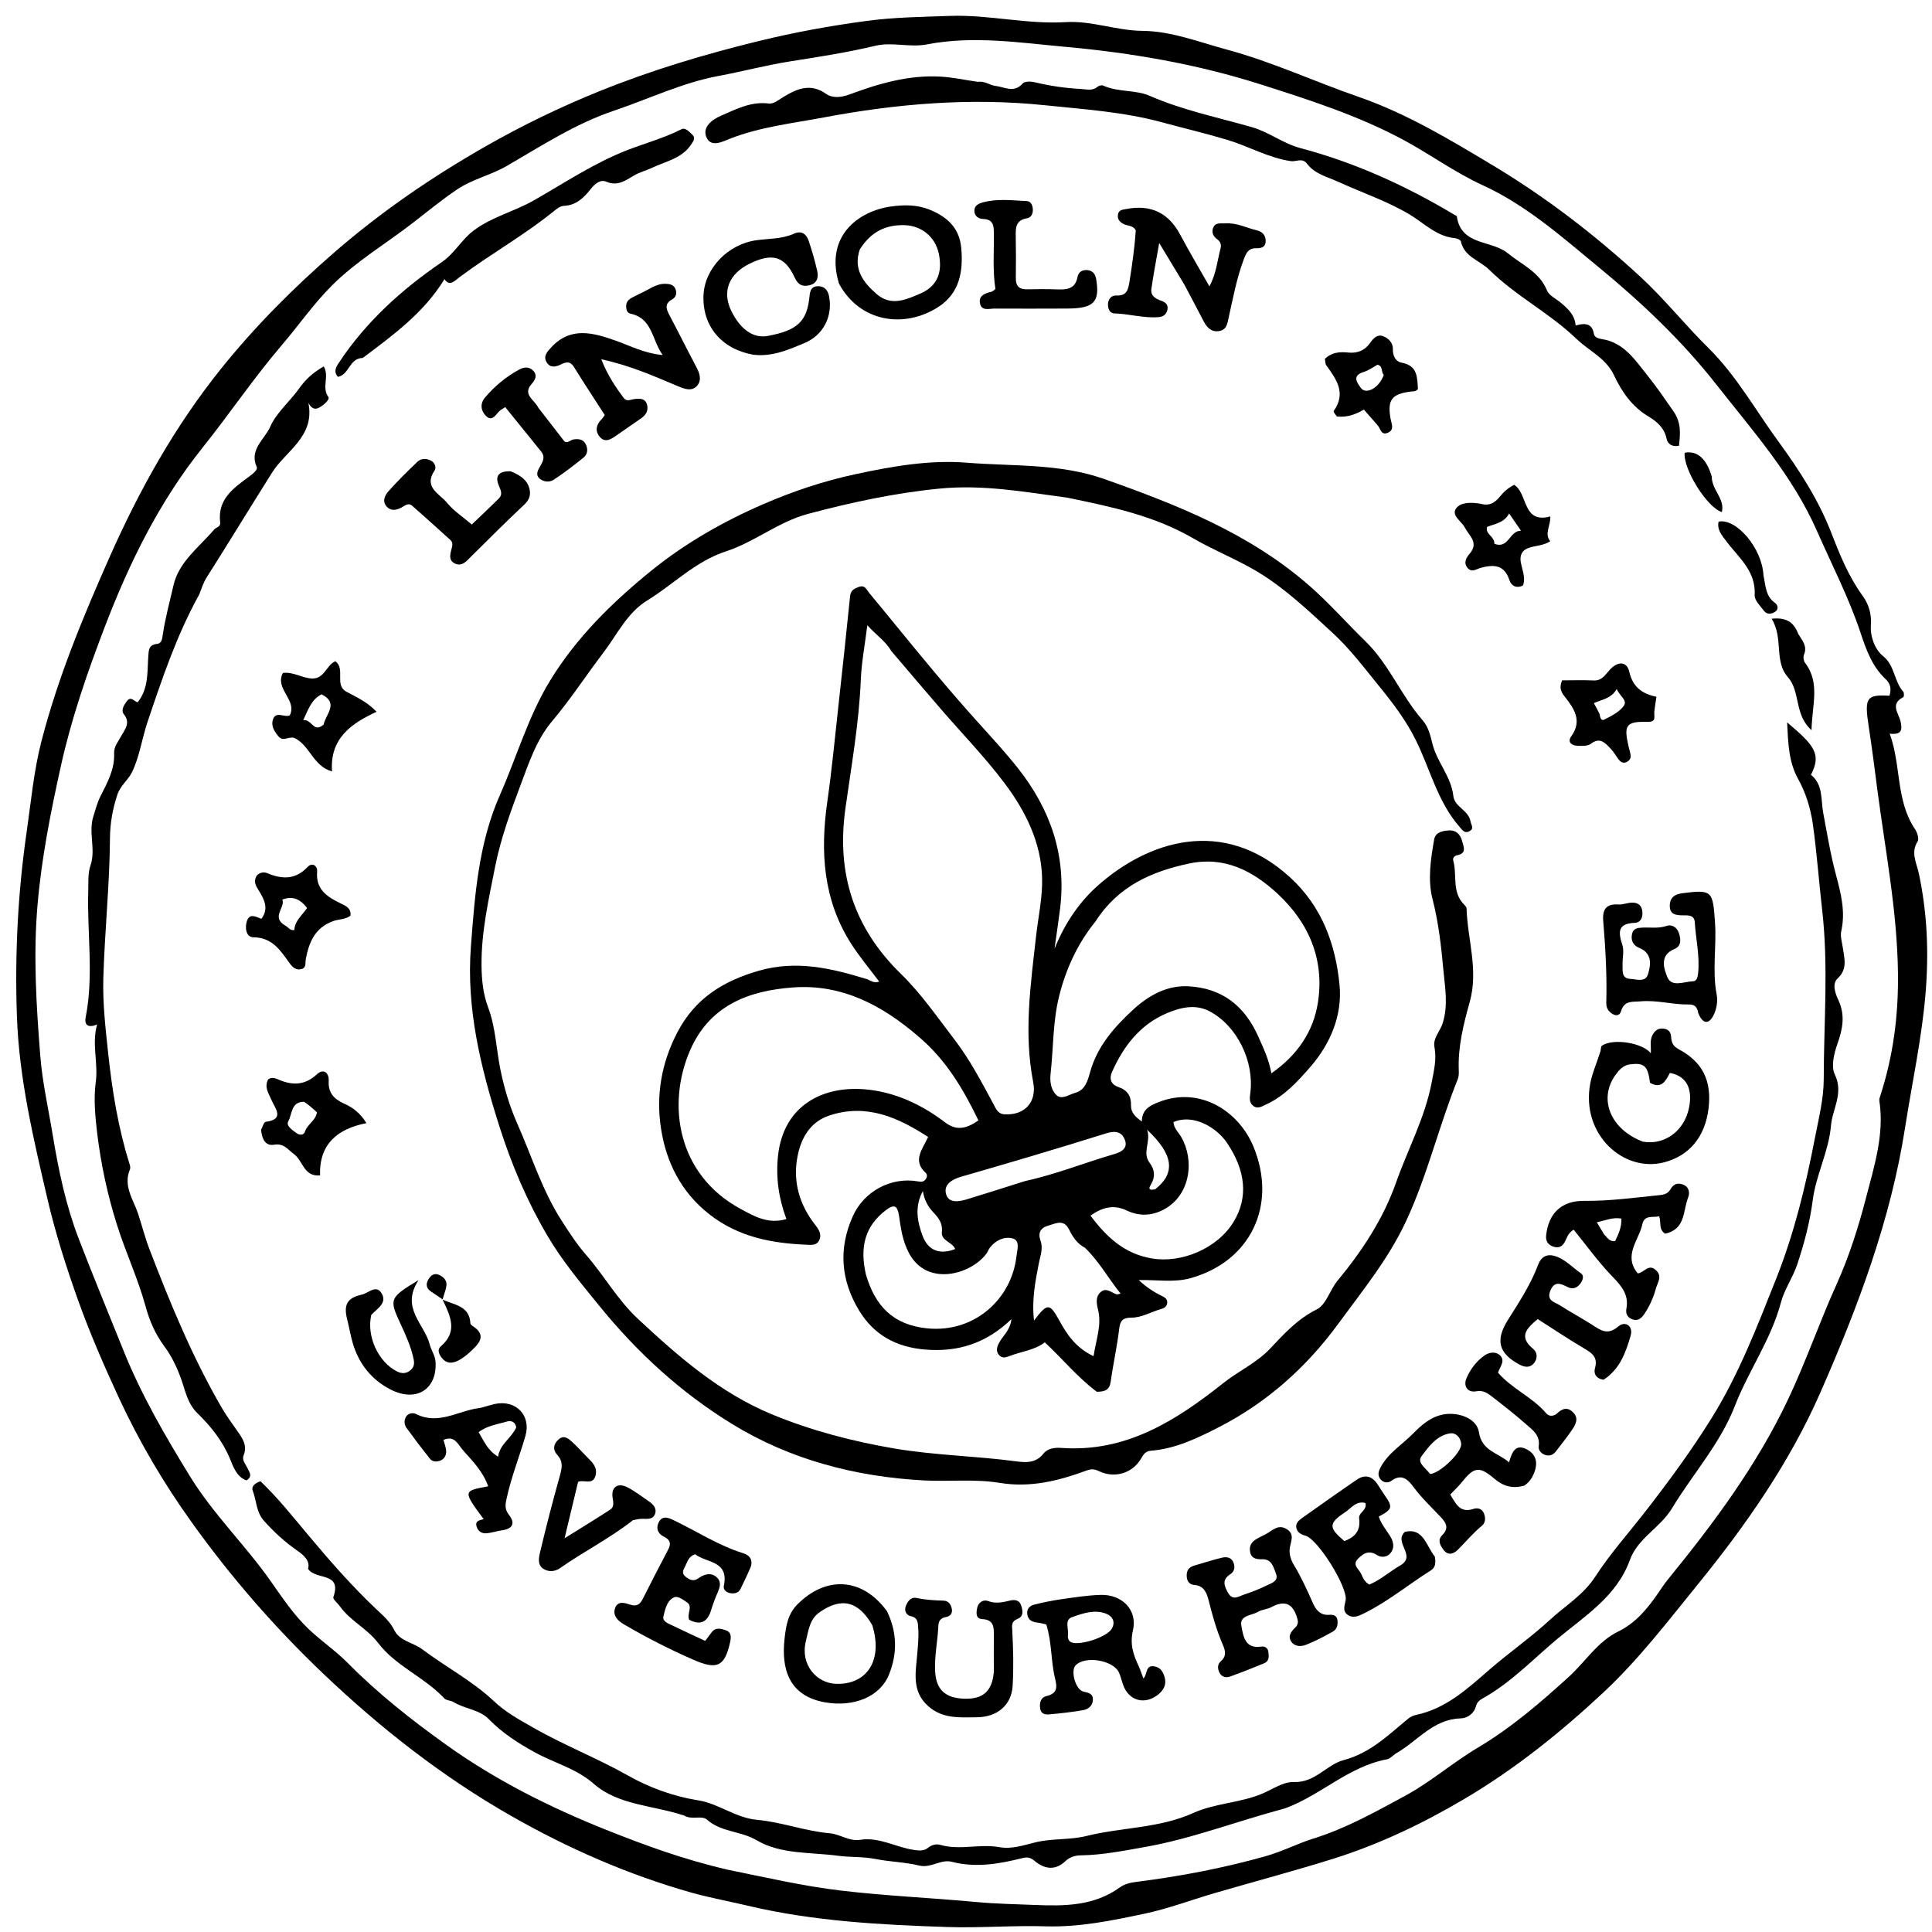 <?xml version="1.0" encoding="UTF-8"?> <svg xmlns="http://www.w3.org/2000/svg" xmlns:xlink="http://www.w3.org/1999/xlink" version="1.1" id="Layer_1" x="0px" y="0px" width="100%" viewBox="0 0 672 672" xml:space="preserve"> <path fill="#000000" opacity="1" stroke="none" d=" M240.833,658.4 C218.445,652.089 197.576,642.899 177.857,631.659 C154.025,618.076 132.472,601.219 112.494,582.203 C95.468,565.997 80.16,548.352 66.596,529.391 C56.912,515.853 48.364,501.382 41.279,486.042 C36.151,474.938 31.274,463.771 27.181,452.306 C23.056,440.753 19.289,428.992 16.512,417.055 C11.653,396.167 6.653,375.238 5.888,353.645 C5.123,332.062 6.192,310.614 9.296,289.185 C10.814,278.704 11.749,268.127 14.403,257.867 C20.142,235.676 28.853,214.644 38.158,193.678 C48.565,170.229 60.919,148.14 76.888,128.246 C88.725,113.5 102.122,100.066 116.469,87.625 C132.686,73.562 150.271,61.545 168.882,50.914 C181.675,43.606 194.95,37.197 208.535,31.704 C226.484,24.447 245.042,18.89 263.935,14.269 C276.354,11.231 288.837,8.971 301.417,7.278 C311.025,5.985 320.809,5.873 330.524,5.531 C343.973,5.057 357.211,8.532 370.731,7.694 C379.691,7.139 388.305,10.65 397.3,10.73 C407.52,10.82 417.009,14.634 426.711,17.243 C442.438,21.474 457.222,28.388 472.57,33.702 C489.278,39.488 504.256,48.536 519.309,57.561 C537.751,68.617 554.663,81.635 570.446,96.153 C578.874,103.905 586.035,112.951 594.141,120.948 C603.985,130.658 610.528,142.55 618.495,153.454 C625.755,163.392 632.501,173.753 637.063,185.543 C639.918,192.921 642.991,200.516 647.814,207.162 C649.875,210.003 651.07,213.329 650.731,217.64 C650.484,220.781 651.778,225.628 655.019,228.237 C659.086,231.511 658.796,237.026 662.036,240.646 C662.354,241.002 662.274,242.366 661.998,242.505 C657.253,244.894 660.465,248.128 661.081,251.009 C661.649,253.664 661.645,255.72 657.29,255.175 C661.343,266.334 659.351,278.448 666.132,288.462 C666.9,289.596 667.566,291.78 667.003,292.667 C664.528,296.563 666.607,300.045 667.387,303.667 C670.38,317.559 670.937,331.553 669.741,345.713 C668.418,361.381 665.053,376.701 662.64,392.184 C657.616,424.429 646.245,454.556 633.237,484.217 C622.464,508.782 607.293,530.47 590.473,551.178 C580.003,564.069 569.9,577.291 557.741,588.648 C542.825,602.581 526.99,615.295 509.289,625.749 C494.825,634.291 479.724,641.491 463.893,646.47 C450.217,650.771 436.272,654.449 422.469,658.48 C414.353,660.849 406.386,663.879 398.143,665.62 C386.808,668.015 375.515,670.387 363.636,670.025 C352.291,669.679 340.85,670.643 329.466,670.266 C306.186,669.496 282.948,668.265 260.124,662.863 C253.839,661.375 247.47,660.202 240.833,658.4 M253.073,650.327 C266.211,652.979 279.251,656.026 292.617,657.607 C308.228,659.453 323.918,660.112 339.55,661.571 C346.324,662.203 353.149,662.316 359.953,662.595 C370.293,663.02 380.553,662.962 389.476,656.506 C391.291,655.193 393.291,654.817 395.51,654.535 C410.61,652.615 425.527,649.776 440.205,645.634 C445.972,644.006 451.271,641.242 456.918,639.474 C468.214,635.937 478.444,630.205 488.734,624.633 C497.63,619.816 505.342,613.045 514.001,607.897 C525.657,600.967 535.76,592.253 545.686,583.23 C551.438,578.002 555.658,571.007 562.859,567.482 C568.954,564.499 572.95,559.605 576.651,554.266 C577.788,552.625 578.867,550.933 580.126,549.389 C596.089,529.812 611.117,509.619 621.986,486.639 C628.156,473.594 632.848,459.922 638.777,446.796 C643.237,436.919 646.477,426.565 649.143,416.289 C651.931,405.544 655.472,394.457 653.687,382.894 C653.592,382.282 653.869,381.585 654.071,380.959 C658.519,367.187 660.332,353.331 660.163,338.615 C659.914,317.013 655.79,296.002 653.01,274.841 C652.065,267.646 651.155,260.218 650.019,252.94 C648.387,242.48 649.234,241.562 657.211,241.999 C657.868,239.812 657.686,237.905 655.854,236.197 C651.19,231.85 649.104,225.987 647.186,220.211 C643.097,207.904 637.144,196.417 631.95,184.605 C623.53,165.457 609.648,149.869 596.938,133.68 C585.053,118.541 570.978,105.213 556.083,92.952 C543.344,82.466 530.935,71.385 515.713,64.423 C506.04,59.999 497.482,53.681 488.195,48.685 C472.387,40.18 455.269,34.692 438.206,29.266 C416.212,22.271 393.591,18.381 370.642,16.299 C354.591,14.843 338.504,12.33 322.438,15.437 C316.345,16.615 310.447,14.491 304.333,15.951 C294.707,18.249 284.881,19.772 275.091,21.308 C266.626,22.636 258.351,24.851 249.933,26.414 C237.298,28.762 225.549,34.467 213.37,38.568 C200.192,43.005 188.385,50.693 176.376,57.667 C170.737,60.941 164.27,62.312 158.922,65.938 C153.724,69.462 148.83,73.443 143.87,77.31 C134.462,84.646 124.061,90.741 115.563,99.192 C109.132,105.588 103.931,113.124 98.063,119.987 C88.232,131.487 79.816,143.998 70.402,155.773 C55.389,174.551 44.898,195.909 36.359,218.259 C30.317,234.074 24.79,250.061 21.132,266.632 C17.634,282.475 14.478,298.316 13.069,314.573 C11.538,332.237 12.625,349.74 14.009,367.252 C14.746,376.577 16.87,385.793 18.387,395.055 C20.37,407.151 22.934,419.254 27.279,430.595 C32.295,443.687 37.709,456.671 42.935,469.707 C49.124,485.144 57.434,499.435 66.102,513.544 C74.195,526.717 85.412,537.496 94.279,550.139 C98.162,555.676 102.066,561.526 107.106,566.393 C111.538,570.672 116.671,574.094 120.981,578.456 C131.497,589.098 143.285,598.36 155.34,606.981 C172.433,619.204 191.327,628.688 210.863,636.477 C224.344,641.851 238.047,646.856 253.073,650.327 z"></path> <path fill="#000000" opacity="1" stroke="none" d=" M381.481,484.087 C374.675,478.967 369.553,472.598 363.403,466.901 C359.81,469.665 355.237,470.069 351.105,471.679 C349.825,472.177 348.51,472.566 347.452,471.272 C346.331,469.899 346.75,468.555 347.486,467.11 C348.729,464.67 351.29,462.938 351.817,458.822 C342.879,467.383 333.072,470.36 321.711,469.405 C311.663,468.56 303.923,464.288 298.784,455.772 C292.482,445.327 291.553,434.373 296.629,423.037 C300.479,414.436 309.819,409.277 319.256,410.91 C320.356,411.101 321.197,411.168 321.906,410.253 C322.48,409.512 322.635,408.554 321.986,407.962 C317.281,403.663 320.815,399.857 322.827,395.471 C312.319,388.642 301.39,383.732 288.494,387.994 C281.818,390.202 278.646,395.795 277.399,402.215 C275.702,410.958 278.035,418.958 283.497,425.983 C284.79,427.645 285.934,429.287 284.932,431.405 C284.053,433.265 282.16,433.014 280.542,432.948 C268.304,432.455 256.729,430.213 246.671,422.315 C236.924,414.661 231.782,404.346 229.948,392.748 C228.123,381.202 229.958,369.895 235.603,359.076 C241.816,347.17 251.637,341.199 263.942,337.647 C276.947,333.892 289.214,336.774 301.524,340.566 C302.732,340.938 303.742,342.103 305.807,341.433 C302.426,336.898 298.907,332.736 296.004,328.181 C286.295,312.943 285.272,296.221 287.76,278.841 C289.351,267.726 290.405,256.533 291.638,245.368 C293.035,232.706 294.402,220.041 295.683,207.368 C295.898,205.236 297.256,204.652 298.879,204.105 C300.885,203.429 301.386,205.097 302.313,206.214 C309.903,215.352 317.334,224.63 324.97,233.714 C329.966,239.658 335.068,245.581 340.233,251.319 C344.96,256.572 349.788,261.767 354.171,267.334 C365.416,281.617 370.96,297.652 368.736,315.978 C368.225,320.185 367.572,324.374 366.786,329.997 C370.608,320.583 375.758,313.396 382.101,307.812 C399.068,292.874 425.25,283.627 448.805,305.242 C459.908,315.431 464.579,328.622 465.931,342.645 C466.922,352.934 462.885,362.894 455.832,371.027 C451.367,376.177 446.779,381.213 440.399,384.164 C438.845,384.882 437.38,385.873 435.8,384.571 C434.493,383.494 434.659,381.905 434.866,380.393 C436.388,369.267 430.33,356.88 420.81,351.797 C415.752,349.097 410.533,350.46 405.885,352.41 C396.607,356.302 390.786,363.855 386.779,372.883 C385.682,375.355 386.565,377.273 388.98,378.088 C392.175,379.166 393.487,381.268 393.392,384.475 C393.318,386.95 394.836,388.416 397.151,390.088 C397.239,385.967 399.739,384.622 403.085,383.314 C417.275,377.77 430.903,386.332 436.073,399.045 C444.312,419.304 434.936,438.711 414.211,444.553 C408.373,446.199 402.391,445.092 396.085,445.246 C398.556,447.529 401.186,449.353 404.112,450.763 C405.058,451.22 405.937,451.727 405.992,452.854 C406.061,454.243 405.109,454.967 403.911,455.299 C400.4,456.273 397.18,458.323 393.416,458.325 C390.837,458.326 389.642,459.137 389.307,462.02 C388.582,468.252 387.183,474.403 386.325,480.624 C385.928,483.503 384.233,484.101 381.481,484.087 M310.022,226.458 C308.042,223.012 304.739,220.898 301.676,217.471 C300.824,224.359 299.658,230.39 299.41,236.458 C298.792,251.59 296.102,266.477 294.034,281.401 C290.899,304.027 297.121,322.895 313.349,338.725 C320.439,345.641 326.022,353.811 332.024,361.629 C337.382,368.609 341.417,376.381 345.58,384.084 C346.409,385.618 347.061,387.453 349.396,387.59 C356.433,388 360.72,383.307 359.369,376.389 C356.047,359.378 358.477,342.496 360.38,325.597 C361.14,318.846 362.651,312.072 362.47,305.345 C362.139,293.041 356.738,282.194 349.549,272.6 C342.725,263.492 334.721,255.271 327.267,246.633 C321.642,240.115 316.066,233.554 310.022,226.458 M381.05,320.486 C374.789,328.22 370.739,337.027 368.354,346.644 C366.168,355.463 366.43,364.549 365.416,373.496 C365.106,376.237 365.573,379.158 367.466,380.915 C369.355,382.669 371.881,380.663 374.027,380.098 C377.414,379.208 378.358,375.846 379.096,373.137 C381.579,364.017 387.491,357.316 394.104,351.213 C399.413,346.313 405.847,342.679 413.261,343.055 C425.009,343.651 432.951,349.803 437.774,360.779 C439.445,364.584 441.312,368.337 442.213,373.33 C451.548,366.831 456.863,358.51 458.395,348.765 C460.746,333.819 455.308,320.924 444.201,310.701 C435.617,302.801 425.771,297.768 413.624,300.349 C400.672,303.101 388.991,308.134 381.05,320.486 M319.215,360.307 C306.754,349.645 292.875,342.241 275.949,343.45 C260.337,344.564 246.754,349.733 239.964,365.479 C231.929,384.115 235.472,408.544 257.651,420.52 C262.265,423.012 267.219,425.931 273.526,424.013 C270.828,416.75 269.812,409.516 270.619,401.993 C272.47,384.728 285.866,377.677 300.697,378.88 C311.036,379.719 320.442,384.086 328.726,390.389 C332.85,393.526 336.3,392.469 340.323,389.713 C335.029,378.781 329.085,368.584 319.215,360.307 M301.182,443.284 C304.328,454.076 310.512,460.865 322.571,462.044 C338.915,463.643 351.91,451.87 353.568,436.852 C353.799,434.762 354.956,431.418 352.121,430.722 C349.317,430.034 346.262,431.394 344.289,434.002 C343.792,434.659 343.528,435.492 343.029,436.148 C337.5,443.414 322.445,447.546 316.218,435.954 C313.894,431.626 313.348,427.275 312.676,422.763 C312.186,419.467 311.1,418.689 308.206,420.87 C300.791,426.457 299.009,433.835 301.182,443.284 M404.84,420.68 C400.593,422.96 396.228,423.094 391.915,421.047 C387.538,418.97 383.667,419.749 379.303,422.829 C384.939,430.345 391.119,436.122 400.728,437.737 C410.792,439.43 423.36,434.411 429.105,424.948 C434.225,416.512 433.315,407.129 426.711,397.413 C423.168,392.201 415.043,387.27 408.156,390.294 C408.272,392.4 409.851,393.772 410.833,395.441 C415.443,403.273 414.295,415.566 404.84,420.68 M377.426,434.043 C374.772,432.672 373.133,430.295 371.911,427.77 C370.047,423.917 367.335,425.53 364.697,426.268 C361.921,427.045 360.928,428.786 361.93,431.572 C362.896,434.259 361.85,436.758 361.34,439.37 C360.096,445.748 358.825,452.168 359.662,459.328 C364.369,453.054 365.139,453.251 368.526,459.442 C371.185,464.302 374.359,468.908 380.372,471.709 C381.24,465.874 383.264,460.953 381.925,455.513 C381.426,453.486 380.949,451.067 382.843,449.414 C384.814,447.692 386.54,449.612 388.348,450.193 C388.715,450.31 389.201,450.059 389.788,449.948 C385.588,444.813 382.554,439.068 377.426,434.043 M356.578,410.797 C367.126,408.513 377.141,404.459 387.473,401.451 C389.692,400.805 392.353,399.603 391.322,396.65 C390.338,393.829 388.22,393.124 384.9,394.164 C368.11,399.427 351.233,404.419 334.325,409.29 C330.995,410.249 328.228,412.037 329.038,415.227 C329.893,418.595 333.48,418.015 336.303,417.153 C342.818,415.165 349.309,413.095 356.578,410.797 M321.008,414.287 C318.092,419.505 318.984,424.863 320.95,429.986 C322.893,435.051 327,436.516 332.23,434.447 C331.272,431.96 327.247,431.607 327.602,428.5 C327.949,425.46 326.465,423.631 324.575,421.613 C322.793,419.71 321.444,417.361 321.008,414.287 M401.803,413.662 C408.941,408.053 408.256,401.629 398.999,392.961 C400.432,397.194 397.123,400.835 399.893,404.496 C401.607,406.763 401.938,409.306 400.355,411.945 C399.858,412.774 398.908,414.29 401.803,413.662 z"></path> <path fill="#000000" opacity="1" stroke="none" d=" M371.341,173.123 C356.301,171.079 341.87,168.474 326.801,169.949 C311.192,171.477 296.124,174.735 281.075,178.736 C270.781,181.472 262.47,188.53 252.624,191.732 C241.816,195.247 234.293,203.238 225.096,208.874 C218.128,213.144 214.656,220.728 209.867,227.012 C203.839,234.923 198.434,243.273 191.985,250.913 C186.619,257.271 183.926,265.422 181.061,273.064 C177.588,282.332 174.134,291.734 172.196,301.552 C169.953,312.916 167.367,324.241 167.488,335.904 C167.539,340.828 168.026,345.725 169.808,350.47 C172.377,357.312 172.591,364.72 174.017,371.824 C175.37,378.566 177.261,384.822 180.027,391.068 C184.983,402.257 188.606,414.055 195.267,424.451 C197.937,428.618 200.667,432.817 203.907,436.534 C210.149,443.693 214.801,452.114 221.81,458.654 C235.924,471.824 250.422,484.493 268.542,491.966 C282.224,497.609 296.475,501.335 311.08,503.821 C325.069,506.203 339.268,506.408 353.304,508.276 C356.639,508.72 360.273,509.02 362.901,505.647 C364.44,503.671 366.94,503.467 369.34,503.634 C391.731,505.184 409.008,494.157 425.538,481.042 C430.829,476.844 437.124,474.036 441.874,468.981 C446.687,463.859 451.373,458.735 458.028,455.424 C461.267,453.812 462.587,448.648 465.224,445.464 C473.771,435.143 481.141,423.92 485.554,411.41 C489.669,399.746 495.681,388.718 497.982,376.442 C498.731,372.448 499.765,368.441 498.945,364.23 C498.338,361.111 500.902,358.736 501.79,355.931 C503.775,349.661 502.612,343.578 502.051,337.448 C501.289,329.139 500.382,320.906 498.266,312.703 C496.563,306.103 497.619,298.871 498.837,292.003 C499.299,289.399 501.855,288.98 503.936,288.837 C506.329,288.672 507.91,290.072 508.565,292.539 C509.139,294.696 510.214,296.834 506.779,297.492 C505.827,297.675 505.237,298.472 505.476,299.321 C506.871,304.278 504.964,310.01 508.99,314.35 C509.432,314.826 510.081,315.396 510.099,315.939 C510.442,326.783 514.327,337.366 511.204,348.528 C509.049,356.231 507.051,364.183 507.401,372.397 C507.443,373.373 507.416,374.448 507.06,375.332 C500.502,391.605 496.507,408.782 489.057,424.771 C482.943,437.893 473.902,448.941 465.49,460.432 C454.466,475.493 440.79,487.756 424.104,496.333 C416.615,500.183 408.964,503.911 400.351,504.595 C398.294,504.758 397.701,505.971 396.811,507.469 C393.877,512.405 387.778,514.256 382.502,511.812 C380.919,511.079 379.874,510.78 377.988,511.472 C368.227,515.052 358.464,517.554 347.644,515.773 C339.037,514.356 330.052,515.404 321.259,514.925 C297.552,513.632 274.972,507.759 254.693,495.335 C237.073,484.54 221.89,470.7 208.753,454.565 C202.243,446.569 195.662,438.758 190.402,429.813 C183.318,417.766 177.948,405.128 173.706,391.796 C167.222,371.413 162.151,350.868 163.785,329.351 C165.148,311.401 166.414,293.422 173.902,276.482 C179.763,263.221 183.734,249.14 191.391,236.643 C200.559,221.68 212.857,209.621 226.341,198.659 C238.282,188.951 251.615,181.367 265.628,175.303 C275.861,170.875 286.477,167.31 297.59,164.928 C310.443,162.173 323.327,159.901 336.275,160.939 C352.234,162.22 368.588,161.141 384.037,166.599 C409.592,175.627 434.706,185.571 455.494,203.784 C462.359,209.799 468.385,216.674 474.895,223.01 C483.225,231.116 487.332,241.954 494.796,250.49 C496.828,252.814 497.526,255.817 498.233,258.686 C499.816,265.107 504.774,270.118 505.519,276.899 C505.938,280.709 510.785,281.762 511.486,285.707 C511.716,287.006 512.812,288.144 511.199,289.069 C509.46,290.065 508.702,288.792 507.625,287.554 C499.991,278.784 497.433,267.473 492.437,257.396 C489.071,250.606 484.62,244.728 479.88,238.904 C474.61,232.428 469.645,225.766 463.44,220.062 C455.26,212.544 447.113,204.772 437.719,199.066 C430.488,194.675 422.349,191.506 414.93,187.196 C401.527,179.41 386.653,176.278 371.341,173.123 z"></path> <path fill="#000000" opacity="1" stroke="none" d=" M237.997,631.511 C227.252,627.917 215.111,627.952 206.606,620.515 C200.349,615.043 192.845,613.265 186.077,609.533 C180.247,606.318 174.765,602.838 170.114,598.048 C166.747,594.581 161.68,594.429 157.737,592.027 C156.764,591.435 155.248,591.499 154.543,590.74 C147.647,583.319 137.7,579.619 131.428,571.353 C127.737,566.488 121.785,563.757 118.182,558.657 C117.42,557.58 115.71,556.233 115.951,555.528 C119.018,546.569 109.872,549.799 107.135,545.665 C107.912,543.149 106.033,541.165 103.374,539.322 C99.135,536.386 95.362,532.933 91.874,529.051 C89.051,525.91 89.261,522.02 87.92,518.55 C87.313,516.976 88.752,515.839 90.602,515.228 C96.536,520.874 101.696,527.354 107.014,533.712 C114.564,542.737 122.307,551.603 130.869,559.704 C133.245,561.953 135.639,563.939 137.202,567.108 C139.02,570.795 143.769,571.33 146.898,573.685 C155.087,579.846 164.41,584.737 171.715,591.639 C175.982,595.67 180.486,598.052 185.244,600.786 C196.007,606.973 207.601,611.46 218.421,617.573 C225.924,621.813 234.205,624.824 242.845,626.202 C250.041,627.349 255.843,632.303 263.273,632.978 C271.839,633.757 280.034,636.906 288.649,637.669 C292.243,637.987 295.427,640.539 299.129,639.944 C305.89,638.858 311.666,642.582 318.004,643.468 C319.642,643.697 321.329,643.901 322.785,642.716 C324.027,641.704 325.61,641.272 327.026,641.685 C333.823,643.664 340.749,641.26 347.575,642.49 C351.89,643.267 355.96,641.838 360.179,640.806 C365.916,639.404 372.152,640.03 377.881,638.606 C390.209,635.543 403.174,635.985 415.149,630.565 C422.573,627.205 431.283,627.131 438.975,623.907 C442.623,622.378 446.389,619.691 450.009,619.836 C457.452,620.135 461.435,613.776 467.294,612.232 C476.721,609.749 482.952,603.392 489.935,597.699 C490.675,597.096 491.674,596.677 492.617,596.476 C503.03,594.253 510.366,587.419 518.121,580.693 C524.926,574.79 532.509,569.52 539.065,563.447 C544.325,558.576 550.653,554.904 554.918,548.336 C560.082,540.384 566.566,533.113 572.457,525.531 C580.543,515.124 588.259,504.611 595.245,493.411 C604.814,478.071 611.195,461.369 617.801,444.757 C624.063,429.012 628.071,412.497 631.256,395.916 C632.551,389.177 634.337,382.301 634.343,375.341 C634.361,355.71 636.043,336.063 633.788,316.448 C632.656,306.604 631.954,296.705 630.589,286.896 C629.819,281.361 628.186,275.908 625.438,270.949 C622.118,264.959 621.975,258.537 621.604,251.26 C631.107,259.288 633.629,262.274 629.893,269.502 C634.185,272.896 633.317,278.218 634.15,282.668 C635.511,289.941 636.704,297.246 638.623,304.394 C640.341,310.795 641.948,317.124 640.443,323.848 C640.02,325.738 640.731,327.764 640.993,329.724 C641.469,333.284 642.736,336.991 639.187,340.312 C637.185,342.185 638.28,345.419 639.435,347.865 C641.881,353.047 640.948,357.901 639.099,363.093 C637.921,366.403 636.843,370.932 638.19,373.722 C641.367,380.298 637.36,385.671 636.858,391.556 C636.094,400.516 631.651,408.617 630.508,417.501 C629.526,425.143 627.542,432.557 625.122,439.822 C623.613,444.354 620.661,448.45 619.45,453.031 C616.037,465.935 608.172,476.774 603.402,489.098 C598.382,502.07 588.75,512.727 581.57,524.613 C577.402,531.512 569.663,534.95 566.9,542.642 C562.348,555.315 550.901,562.323 541.52,570.177 C533.316,577.046 525.712,585.084 516.193,590.471 C515.07,591.106 513.826,591.792 513.452,593.239 C512.728,596.048 510.478,597.631 508.033,597.702 C498.489,597.981 493.071,605.56 485.765,609.761 C484.614,610.424 483.639,611.698 482.438,611.923 C469.191,614.412 459.534,624.28 447.327,628.865 C446.71,629.096 446.064,629.253 445.426,629.426 C429.642,633.688 414.215,639.623 398.195,642.446 C390.979,643.718 383.423,645.243 375.898,645.335 C373.705,645.363 371.95,646.056 370.486,647.426 C366.835,650.845 363.089,649.982 359.852,647.26 C358.255,645.916 357.15,645.913 355.454,646.336 C347.401,648.345 339.358,649.728 331.019,647.577 C327.28,646.612 323.715,649.86 319.796,648.903 C314.77,647.676 309.559,647.604 304.536,646.608 C300.184,645.744 295.826,646.062 291.48,645.479 C281.906,644.197 271.586,645.052 263.214,640.103 C257.636,636.805 250.907,637.331 245.937,632.95 C244.036,631.275 240.679,633.134 237.997,631.511 z"></path> <path fill="#000000" opacity="1" stroke="none" d=" M69.269,206.832 C61.396,221.049 56.39,236.067 51.323,251.096 C49.346,256.958 48.544,263.254 45.861,268.689 C44.59,271.263 41.831,273.29 40.782,276.51 C39.171,281.453 38.286,286.405 38.249,291.601 C38.131,307.86 36.404,324.051 35.942,340.283 C35.694,348.974 36.702,357.738 37.632,366.416 C39.023,379.398 41.092,392.285 45.039,404.793 C45.231,405.402 45.428,406.193 45.205,406.722 C42.734,412.561 46.444,417.289 48.086,422.316 C49.403,426.344 50.425,430.44 51.963,434.452 C59.237,453.424 66.954,472.151 77.186,489.751 C78.841,492.599 80.833,495.253 82.716,497.966 C84.452,500.467 86.095,502.867 84.73,506.226 C84.052,507.891 85.505,509.375 86.172,510.856 C86.784,512.215 87.943,513.449 85.762,514.919 C82.371,513.771 81.17,510.27 80.052,507.55 C77.448,501.222 73.361,496.128 68.616,491.496 C65.209,488.171 64.452,483.701 62.997,479.629 C61.519,475.493 59.71,471.752 57.105,468.218 C54.066,464.094 52.025,459.501 50.641,454.415 C48.033,444.828 43.781,435.768 40.761,426.27 C37.435,415.81 35.136,405.096 33.823,394.329 C33.113,388.512 32.529,382.01 33.292,376.534 C34.24,369.733 31.844,363.263 33.77,356.341 C30.678,357.624 29.258,356.599 29.808,353.796 C32.673,339.2 30.241,324.508 30.7,309.872 C30.794,306.879 30.501,303.87 31.488,300.983 C33.396,295.399 30.659,289.596 32.488,283.898 C33.241,281.549 33.82,279.172 34.951,276.943 C37.344,272.225 39.937,267.556 39.695,261.995 C39.592,259.653 41.094,258.002 42.108,256.103 C43.365,253.747 45.54,251.53 43.096,248.443 C41.98,247.033 43.112,245.241 44.13,243.872 C45.54,241.977 46.674,244.01 47.88,244.272 C51.74,239.474 51.194,233.759 51.581,228.253 C51.721,226.259 51.674,224.282 54.566,223.982 C56.376,223.795 56.423,221.984 56.658,220.46 C57.538,214.751 59.073,209.151 60.352,203.547 C62.215,195.388 69.284,190.307 74.494,184.183 C75.192,183.362 76.789,183.318 76.588,181.717 C75.542,173.408 81.539,169.591 87.015,165.482 C88.131,164.645 89.709,163.355 89.306,162.464 C86.542,156.365 92.171,152.674 94.008,148.401 C96.067,143.612 100.872,139.616 104.131,135.002 C106.346,131.865 109.093,129.444 112.603,127.438 C114.668,130.933 111.786,134.765 114.191,138.038 C114.841,138.923 112.799,140.715 111.28,141.633 C109.392,142.775 108.275,141.939 107.269,140.147 C109.634,151.85 99.38,156.853 94.675,164.317 C86.977,176.526 79.477,188.874 71.743,201.068 C70.693,202.725 70.153,204.705 69.269,206.832 z"></path> <path fill="#000000" opacity="1" stroke="none" d=" M340.159,28.471 C342.598,28.109 344.263,29.653 346.225,29.875 C349.414,30.237 352.694,32.507 355.736,29.003 C356.428,28.206 358.672,28.299 360.044,28.63 C365.228,29.881 370.426,30.649 375.769,30.93 C377.958,31.045 379.909,31.748 381.818,30.142 C382.261,29.77 383.219,29.533 383.7,29.754 C388.872,32.135 394.947,31.159 399.881,33.321 C411.36,38.352 423.544,40.805 435.443,44.232 C441.463,45.965 446.243,49.907 452.389,51.535 C471.331,56.555 489.085,64.646 505.911,74.723 C506.194,74.893 506.691,75.04 506.72,75.25 C508.178,85.51 518.766,83.432 524.456,88.086 C529.374,92.108 535.408,94.536 538.093,101.04 C538.824,102.811 541.231,103.893 542.874,105.285 C545.293,107.334 547.686,109.399 548.063,113.204 C551.061,112.407 553.745,112.209 554.405,116.162 C554.613,117.406 556.124,117.775 557.223,117.95 C564.946,119.183 568.8,125.336 573.102,130.684 C576.271,134.625 579.137,138.86 582.048,143.024 C584.897,147.098 584.426,150.932 583.999,155.049 C581.407,155.561 580.034,154.26 579.708,152.683 C578.915,148.856 576.374,146.638 573.331,144.828 C567.668,141.459 564.067,136.227 561.416,130.561 C558.59,124.522 552.678,122.062 548.329,117.865 C539.034,108.893 527.215,102.967 517.994,93.83 C514.689,90.556 509.258,89.387 508.114,83.891 C508.011,83.397 506.748,82.902 505.982,82.827 C499.565,82.201 495.384,77.63 490.248,74.572 C482.558,69.993 473.886,67.075 465.687,63.33 C461.796,61.553 457.368,60.589 454.597,56.922 C452.981,54.784 450.84,56.311 449.021,56.049 C441.212,54.922 434.415,50.912 426.995,48.68 C419.405,46.397 411.708,44.586 404.083,42.514 C390.801,38.906 377.072,38.023 363.432,36.603 C337.619,33.918 311.948,36.063 286.708,40.819 C275.816,42.871 264.489,44.111 253.913,48.24 C251.382,49.227 247.099,51.586 245.603,47.462 C244.432,44.234 247.456,41.695 250.732,40.277 C256.048,37.975 261.171,35.236 267.329,35.999 C269.116,36.221 270.701,34.819 272.279,33.854 C277.066,30.928 281.808,28.74 287.364,32.663 C289.636,34.266 292.737,33.863 295.457,32.854 C305.678,29.066 316.076,26.025 327.122,26.646 C331.383,26.885 335.604,27.824 340.159,28.471 z"></path> <path fill="#000000" opacity="1" stroke="none" d=" M126.16,124.51 C121.453,124.593 121.507,130.36 117.531,131.078 C115.935,129.258 116.862,127.703 117.879,126.162 C127.248,111.97 139.727,100.701 153.529,91.274 C158.196,88.086 160.456,83.438 164.678,80.24 C171.055,75.41 178.787,73.614 185.564,69.762 C196.387,63.611 206.825,56.577 218.44,52.114 C224.625,49.739 231.049,47.993 237.02,44.955 C238.424,44.241 239.784,45.892 240.818,46.859 C242.081,48.041 241.1,49.209 240.323,50.364 C237.098,55.157 231.554,56.101 226.857,58.337 C224.831,59.301 222.61,59.834 220.565,61.019 C217.686,62.688 214.876,64.907 210.912,63.208 C208.81,62.307 206.914,63.906 205.443,65.782 C203.066,68.812 200.372,71.437 196.081,71.605 C195.04,71.646 193.902,72.425 193.032,73.137 C182.609,81.674 170.798,88.225 160.029,96.261 C158.166,97.651 156.413,99.792 154.596,97.105 C147.342,108.905 136.77,116.533 126.16,124.51 z"></path> <path fill="#000000" opacity="1" stroke="none" d=" M222.27,102.268 C225.514,100.917 227.998,98.662 231.374,98.72 C232.947,98.747 234.426,98.978 235.013,100.714 C235.501,102.155 235.06,103.446 233.757,104.162 C231.082,105.633 231.69,107.434 232.829,109.582 C236.025,115.613 239.053,121.733 242.258,127.758 C243.441,129.982 244.137,132.363 242.402,134.244 C240.615,136.182 238.246,135.349 235.953,134.39 C227.591,130.89 219.298,127.146 209.134,124.958 C211.339,130.512 214.021,134.523 216.938,138.407 C218.006,139.83 219.314,138.976 220.59,138.814 C222.447,138.578 224.462,138.45 225.071,140.809 C225.579,142.778 224.694,144.347 223.011,145.498 C220.13,147.466 217.29,149.494 214.415,151.469 C212.591,152.721 210.526,154.153 208.649,151.989 C206.892,149.965 207.343,147.693 209.281,145.787 C209.628,145.445 209.878,145.005 210.356,144.364 C206.803,138.849 203.149,133.33 199.671,127.701 C198.335,125.538 196.922,125.857 195.066,126.775 C193.35,127.624 191.401,128.063 190.172,126.072 C188.844,123.921 190.3,122.37 191.714,120.841 C198.547,113.447 206.365,115.745 214.225,118.51 C219.212,120.264 223.929,122.865 230.492,123.492 C226.658,118.088 227.001,110.77 219.311,109.108 C218.153,108.857 217.859,107.865 217.801,106.803 C217.642,103.895 220.153,103.524 222.27,102.268 z"></path> <path fill="#000000" opacity="1" stroke="none" d=" M239.711,563.398 C238.79,561.183 241.275,558.718 238.728,557.176 C237.353,556.345 235.725,554.857 234.179,555.721 C231.877,557.006 231.377,559.766 230.779,562.121 C230.317,563.937 232.195,564.57 233.495,565.203 C237.35,567.081 241.253,568.859 245.289,570.746 C246.138,569.614 246.827,568.708 247.503,567.792 C248.918,565.875 250.868,566.503 252.5,567.068 C254.437,567.737 254.35,569.443 253.944,571.255 C252.045,579.722 249.365,580.878 241.267,577.342 C232.894,573.686 224.784,569.561 216.926,564.932 C214.86,563.715 212.979,561.886 213.985,559.238 C214.945,556.71 217.398,557.545 219.167,558.129 C221.439,558.88 222.579,558.083 223.539,556.189 C226.474,550.402 229.433,544.626 232.457,538.886 C233.569,536.775 232.966,535.492 230.938,534.501 C228.787,533.449 228.084,531.573 229.12,529.506 C230.338,527.077 232.353,527.827 234.274,528.746 C242.357,532.611 249.902,537.595 258.565,540.269 C260.98,541.014 262.035,542.861 260.968,545.377 C259.933,547.818 258.763,550.203 257.61,552.592 C256.936,553.99 255.695,554.35 254.261,554.178 C252.737,553.995 251.472,553.009 251.772,551.595 C253.658,542.687 245.532,543.664 241.803,540.595 C239.462,541.391 239.143,543.185 238.409,544.613 C237.82,545.76 236.939,547.092 238.276,548.245 C239.564,549.356 241.14,550.258 242.792,549.051 C244.886,547.522 247.242,546.842 249.187,548.527 C251.563,550.585 249.896,553.1 248.987,555.398 C248.376,556.942 247.803,558.508 247.321,560.096 C246.122,564.049 243.772,565.508 239.711,563.398 z"></path> <path fill="#000000" opacity="1" stroke="none" d=" M411.968,99.02 C409.178,94.383 406.565,90.07 403.202,84.522 C402.103,90.861 401.158,95.655 400.481,100.487 C400.139,102.927 401.986,103.966 404.01,104.651 C405.418,105.128 406.363,106.05 406.079,107.615 C405.783,109.249 404.766,110.16 402.984,110.306 C397.79,110.733 392.776,109.155 387.626,109.012 C385.923,108.965 385.274,107.275 385.398,105.627 C385.527,103.902 386.593,102.717 388.295,102.786 C391.948,102.935 392.402,100.848 392.886,97.817 C393.827,91.927 394.656,86.043 395.055,80.142 C394.136,78.308 392.144,78.654 390.735,77.876 C389.462,77.174 388.628,76.301 388.846,74.719 C389.093,72.931 390.474,72.942 391.796,72.69 C400.304,71.067 406.492,74.017 410.57,81.739 C413.66,87.587 417.068,93.266 420.674,99.62 C423.118,95.011 423.428,90.524 424.562,86.303 C424.867,85.166 424.507,84.031 423.389,83.237 C421.847,82.143 421.246,80.571 422.153,78.876 C423.012,77.273 424.782,77.81 426.218,77.703 C430.165,77.408 433.651,79.304 437.349,80.177 C438.996,80.565 440.254,81.802 440.232,83.802 C440.206,86.201 438.47,86.364 436.759,86.353 C434.207,86.336 433.432,88.083 432.687,90.036 C430.194,96.576 428.921,103.441 427.413,110.23 C426.917,112.462 426.743,114.67 424.111,115.14 C421.403,115.622 419.804,113.955 418.642,111.709 C416.502,107.574 414.313,103.464 411.968,99.02 z"></path> <path fill="#000000" opacity="1" stroke="none" d=" M451.321,563.275 C449.887,557.81 447.015,556.405 442.228,558.999 C440.789,559.779 438.931,559.816 437.541,560.653 C435.334,561.98 431.037,561.76 431.783,565.587 C432.442,568.967 432.966,573.614 438.674,572.728 C439.865,572.543 441.002,573.128 441.179,574.598 C441.362,576.119 441.507,577.771 439.783,578.49 C435.801,580.15 431.786,581.745 427.721,583.186 C426.448,583.637 424.998,583.299 424.238,581.924 C423.448,580.494 423.385,578.885 424.661,577.799 C426.861,575.928 426.073,573.797 425.244,571.877 C423.133,566.981 421.709,561.905 420.424,556.749 C419.792,554.217 418.857,551.551 415.44,551.29 C413.667,551.154 412.859,549.982 412.766,548.251 C412.661,546.316 413.496,545.093 415.383,544.556 C418.563,543.652 421.706,542.602 424.916,541.827 C426.355,541.479 428.052,541.515 428.865,543.153 C429.681,544.798 429.545,546.533 427.898,547.584 C424.933,549.476 425.823,551.612 427.124,553.981 C428.736,556.914 430.868,555.25 432.752,554.622 C435.427,553.731 438.08,552.704 440.604,551.456 C442.254,550.64 444.868,549.998 443.787,547.272 C442.923,545.091 442.378,542.251 438.996,542.343 C437.064,542.395 435.249,542.15 434.811,539.77 C434.377,537.412 435.616,535.996 437.577,535.01 C438.321,534.636 439.038,534.203 439.796,533.862 C442.249,532.756 444.317,529.92 447.487,531.827 C450.66,533.736 448.752,536.415 448.561,538.955 C448.433,540.661 449.045,542.668 449.951,544.161 C452.553,548.444 454.613,552.956 456.624,557.527 C457.626,559.805 459.144,561.886 462.243,561.68 C463.584,561.591 464.967,561.739 465.205,563.582 C465.416,565.222 464.978,566.74 463.595,567.513 C460.555,569.212 457.456,570.873 454.216,572.119 C452.607,572.737 450.425,572.842 449.175,571.052 C447.836,569.135 449.04,567.583 450.396,566.235 C451.147,565.488 451.684,564.719 451.321,563.275 z"></path> <path fill="#000000" opacity="1" stroke="none" d=" M530.211,516.731 C526.001,517.929 522.821,516.906 519.756,514.307 C514.501,509.852 512.706,510.217 508.402,515.619 C507.279,517.029 505.933,518.261 504.429,519.85 C506.341,522.772 507.594,526.456 512.511,524.837 C513.854,524.395 515.306,524.693 515.986,526.054 C516.772,527.626 516.83,529.584 515.457,530.695 C512.35,533.209 509.864,536.286 507.056,539.063 C505.764,540.34 503.846,541.231 502.26,539.266 C500.973,537.672 499.841,535.752 501.678,533.921 C504.229,531.378 502.805,529.442 500.999,527.536 C497.807,524.167 494.433,520.978 491.654,517.22 C489.698,514.575 487.506,512.436 483.899,515.101 C482.838,515.885 481.276,515.788 480.244,514.617 C479.083,513.299 479.419,511.873 480.164,510.451 C482.781,505.455 487.622,502.556 491.43,498.704 C494.285,495.816 497.374,492.967 501.729,492.046 C506.923,490.948 513.648,493.196 514.4,498.113 C515.412,504.735 520.904,505.185 524.89,508.633 C525.835,505.23 527.057,502.093 530.953,504.078 C534.482,505.877 535.018,508.974 533.493,512.602 C532.82,514.204 531.936,515.507 530.211,516.731 M497.422,512.688 C500.751,512.545 508.504,505.172 508.239,502.199 C508.038,499.939 506.332,498.216 504.276,498.568 C499.724,499.347 496.987,503.096 494.474,506.471 C492.771,508.761 495.745,510.456 497.422,512.688 z"></path> <path fill="#000000" opacity="1" stroke="none" d=" M499.086,541.452 C499.395,543.544 499.382,545.156 497.671,546.235 C489.841,551.169 482.678,557.132 474.307,561.238 C472.412,562.167 470.558,562.982 468.705,561.644 C466.864,560.313 467.728,558.401 468.053,556.604 C468.856,552.16 458.426,535.343 454.057,534.152 C452.44,533.711 451.239,532.998 450.904,531.4 C450.59,529.904 451.675,528.878 452.76,528.107 C459.131,523.583 465.501,519.056 471.956,514.655 C474.806,512.712 477.305,513.414 479.172,516.319 C479.981,517.578 480.769,518.853 481.628,520.077 C484.533,524.214 484.342,524.977 479.584,527.495 C480.414,530.235 482.385,532.322 483.773,534.743 C484.792,536.519 485.066,538.651 483.544,540.338 C482.294,541.723 480.366,541.81 478.937,540.876 C476.159,539.06 474.185,540.317 472.345,542.177 C470.219,544.326 472.657,545.757 473.426,547.388 C474.05,548.71 474.539,550.198 476.262,551.15 C480.134,549.602 483.325,546.628 487.017,544.52 C492.944,541.136 484.53,536.523 488.686,532.804 C495.073,531.339 496.013,537.565 499.086,541.452 M472.727,527.932 C472.695,525.998 475.443,525.432 474.98,522.819 C471.783,521.85 469.985,524.595 467.911,525.966 C462.026,529.857 462.071,531.4 467.628,536.033 C470.952,534.719 473.404,532.805 472.727,527.932 z"></path> <path fill="#000000" opacity="1" stroke="none" d=" M590.672,352.296 C590.361,350.057 589.143,349.356 587.463,349.384 C581.809,349.477 576.282,347.776 570.585,348.296 C567.82,348.549 565.003,347.858 563.837,351.725 C563.212,353.799 561.258,353.309 559.838,351.875 C558.954,350.982 558.675,349.871 558.708,348.674 C558.966,339.197 558.426,329.748 557.646,320.313 C557.318,316.353 558.661,314.297 562.94,314.601 C564.389,314.704 565.876,314.066 567.358,313.973 C569.401,313.846 570.932,314.589 571.235,316.892 C571.515,319.021 570.704,320.916 568.613,320.991 C562.685,321.203 562.813,324.15 564.282,328.617 C564.972,330.713 564.306,333.236 564.371,335.562 C564.43,337.651 563.91,340.327 567.1,340.49 C569.255,340.6 572.35,341.791 573.218,338.846 C574.011,336.151 574.707,332.861 571.793,330.577 C571.028,329.977 569.989,329.739 569.183,329.18 C567.621,328.097 567.295,326.46 567.695,324.737 C568.118,322.914 569.643,322.723 571.22,322.648 C574.024,322.513 576.836,323.014 579.635,322.072 C581.709,321.374 583.339,322.71 583.949,324.499 C584.64,326.526 584.984,329.034 582.37,330.113 C577.087,332.293 578.776,336.976 579.939,339.851 C581.43,343.534 585.781,341.394 588.909,341.313 C590.179,341.28 590.499,339.846 590.634,338.608 C591.292,332.589 589.855,326.705 589.483,320.753 C589.321,318.166 587.128,318.391 585.298,318.375 C582.984,318.355 580.795,318.134 580.793,315.07 C580.791,312.209 582.467,311.038 585.176,310.685 C595.648,309.322 595.751,309.947 596.522,320.825 C597.117,329.227 595.488,337.621 597.119,346.004 C597.564,348.293 597.032,351.176 595.947,353.265 C594.294,356.446 592.131,356.116 590.672,352.296 z"></path> <path fill="#000000" opacity="1" stroke="none" d=" M363.93,565.046 C362.511,564.606 361.362,564.459 360.218,564.28 C358.543,564.017 357.485,563.068 357.297,561.36 C357.096,559.532 358.26,558.482 359.79,558.106 C362.832,557.358 365.915,556.714 369.016,556.276 C373.6,555.628 378.207,554.879 382.82,554.748 C390.289,554.536 395.721,559.972 394.067,567.073 C392.919,571.999 394.242,575.651 396.114,579.649 C396.674,580.846 397.062,582.124 397.696,583.807 C399.195,582.466 398.271,579.161 401.368,579.587 C403.62,579.897 404.464,581.406 405.029,583.173 C405.83,585.681 404.932,587.694 402.921,589.343 C398.296,593.135 392.668,591.665 390.663,586.079 C390.158,584.672 389.839,583.189 389.244,581.824 C387.329,577.436 377.373,575.782 374.115,579.267 C372.287,581.222 374.122,587.769 376.866,588.387 C378.667,588.793 380.235,589.084 380.14,591.266 C380.046,593.437 378.434,594.556 376.563,594.873 C372.823,595.508 369.041,595.935 365.261,596.279 C363.811,596.411 362.144,596.391 361.811,594.308 C361.486,592.279 361.934,590.438 364.072,589.915 C367.634,589.043 367.793,587.095 367.006,583.946 C365.482,577.85 365.936,571.417 363.93,565.046 M371.406,569.264 C371.515,570.121 371.803,570.923 372.657,571.25 C375.786,572.448 384.931,569.417 386.647,566.603 C388.141,564.152 386.927,562.173 384.827,561.324 C380.813,559.701 376.753,561.12 372.962,562.459 C370.023,563.497 371.916,566.496 371.406,569.264 z"></path> <path fill="#000000" opacity="1" stroke="none" d=" M556.702,365.582 C556.875,364.675 556.854,363.984 557.169,363.754 C560.845,361.071 571.228,362.636 574.179,366.329 C574.383,364.148 573.698,361.942 574.829,359.928 C575.62,358.52 576.645,357.616 578.408,357.762 C580.211,357.91 581.146,358.866 581.256,360.603 C581.377,362.51 581.821,363.838 583.84,364.916 C592.279,369.42 595.435,375.958 594.271,385.569 C593.083,395.371 587.648,401.991 578.813,404.289 C564.664,407.971 549.797,394.505 553.138,376.835 C553.838,373.138 555.465,369.615 556.702,365.582 M571.447,397.103 C579.002,398.426 585.913,393.326 587.496,385.26 C588.819,378.515 586.538,374.279 580.834,373.183 C579.396,375.948 577.895,378.926 573.914,376.616 C573.179,370.725 571.909,369.586 566.992,370.203 C564.605,370.502 563.181,372.137 561.916,373.881 C555.917,382.151 560.026,392.76 571.447,397.103 z"></path> <path fill="#000000" opacity="1" stroke="none" d=" M579.205,429.111 C576.801,427.625 577.895,425.343 577.103,423.062 C575.001,423.578 571.969,422.457 571.273,425.754 C570.095,431.34 564.486,436.618 569.634,442.913 C571.853,442.73 573.342,439.423 575.919,441.749 C578.339,443.933 576.54,446.043 575.969,448.151 C575.094,451.378 573.734,454.425 571.84,457.18 C570.873,458.587 569.583,459.66 567.615,458.844 C565.939,458.15 565.408,456.775 565.705,455.202 C566.67,450.082 563.747,447.061 560.504,443.668 C555.75,438.695 551.698,433.05 547.376,427.727 C545.315,428.898 545.026,430.638 544.239,432.048 C543.281,433.765 541.897,434.25 540.049,433.522 C538.222,432.803 537.578,431.498 537.795,429.588 C538.679,421.806 543.297,417.593 551.129,417.686 C559.937,417.791 568.628,416.556 577.355,415.684 C578.978,415.522 580.262,415.059 581.065,413.611 C582.163,411.635 583.842,411.294 585.722,412.158 C587.616,413.027 587.751,415.082 587.186,416.497 C585.348,421.105 586.373,427.533 579.205,429.111 M557.997,429.423 C559.056,430.361 559.686,431.974 561.794,431.675 C562.914,429.297 564.093,426.861 563.962,423.852 C560.832,423.296 558.348,424.564 555.424,425.128 C556.311,426.647 556.971,427.776 557.997,429.423 z"></path> <path fill="#000000" opacity="1" stroke="none" d=" M262.036,123.385 C250.948,121.421 244.334,113.431 244.684,102.909 C245.001,93.358 253.227,84.937 263.059,83.563 C267.441,82.95 271.999,83.178 276.184,81.274 C278.732,80.115 280.461,81.35 281.253,83.691 C282.42,87.144 283.43,90.664 284.246,94.215 C284.775,96.515 284.186,98.633 281.476,99.239 C279.122,99.766 277.604,99.117 276.428,96.567 C272.961,89.044 268.564,87.849 260.642,91.763 C253.497,95.293 251.12,101.41 254.317,108.042 C257.484,114.613 262.055,117.778 267.037,116.85 C277.391,114.922 280.744,111.791 281.581,102.962 C281.764,101.029 282.295,99.638 284.348,99.545 C286.728,99.436 287.967,100.895 288.386,103.116 C289.685,110.009 286.404,116.601 279.718,119.366 C274.229,121.637 268.681,124.163 262.036,123.385 z"></path> <path fill="#000000" opacity="1" stroke="none" d=" M161.291,504.717 C159.255,502.493 158.268,499.102 154.25,500.842 C154.57,502.101 155.124,503.427 155.19,504.778 C155.256,506.138 154.559,507.462 153.228,508.006 C151.963,508.524 150.453,508.537 149.523,507.369 C146.734,503.864 144.024,500.292 141.393,496.666 C140.583,495.55 140.477,494.09 141.181,492.851 C141.976,491.453 143.694,491.313 144.737,491.841 C152.407,495.724 159.177,490.803 166.328,489.813 C168.288,489.542 170.17,488.748 172.118,488.337 C179.493,486.784 184.84,492.335 182.739,499.511 C180.598,506.828 177.778,513.934 176.166,521.424 C175.715,523.519 175.569,525.051 177.023,526.905 C179.353,529.874 178.285,531.774 174.554,532.292 C172.76,532.541 171.009,533.172 169.214,533.32 C167.618,533.452 166.3,532.661 165.788,531.002 C165.129,528.861 166.93,528.815 168.228,528.388 C160.987,518.6 160.987,518.6 169.794,516.978 C168.11,512.078 164.74,508.574 161.291,504.717 M179.565,496.498 C179.247,494.572 177.834,493.98 176.285,494.452 C173.051,495.438 169.541,495.8 166.488,498.153 C168.298,501.124 169.447,504.348 173.248,506.684 C173.879,502.249 177.683,500.486 179.565,496.498 z"></path> <path fill="#000000" opacity="1" stroke="none" d=" M291.82,98.646 C286.797,82.22 298.478,73.378 310.02,71.81 C314.347,71.222 318.898,71.125 323.282,72.907 C329.45,75.413 333.694,79.215 334.343,86.216 C335.109,94.465 333.736,102.074 326.279,106.831 C314.367,114.428 298.993,111.992 291.82,98.646 M299.041,86.795 C296.731,93.636 300.267,98.289 305.025,102.361 C309.987,106.608 315.197,104.208 319.988,102.167 C325.968,99.619 327.903,94.884 326.553,88.282 C325.361,82.454 320.561,78.445 314.532,78.312 C308.083,78.169 302.936,80.583 299.041,86.795 z"></path> <path fill="#000000" opacity="1" stroke="none" d=" M557.741,479.923 C555.072,479.476 554.245,477.756 554.786,475.845 C555.861,472.043 553.699,470.595 550.908,468.957 C545.482,465.773 540.254,462.25 534.842,458.803 C531.071,462.011 528.022,464.869 533.306,469.204 C534.827,470.453 534.832,472.633 533.506,474.209 C532.124,475.853 530.267,475.575 528.505,474.629 C521.205,470.712 520.062,466.165 524.51,459.086 C528.404,452.89 532.445,446.763 535.024,439.854 C536.015,437.199 538.001,436.118 540.517,436.789 C544.258,437.787 546.864,440.814 549.954,442.953 C551.086,443.736 550.522,445.435 549.611,446.566 C548.432,448.029 547.019,448.558 545.216,447.644 C542.854,446.446 540.609,445.448 539.21,449.037 C537.852,452.521 540.871,452.911 542.601,454.034 C546.226,456.387 550.061,458.415 553.703,460.743 C556.687,462.651 559.094,464.612 562.872,461.386 C565.368,459.254 568.127,461.306 567.191,464.532 C565.512,470.32 563.521,476.182 557.741,479.923 z"></path> <path fill="#000000" opacity="1" stroke="none" d=" M308.543,560.463 C312.097,567.915 312.133,575.188 309.227,582.424 C306.093,590.231 296.944,593.876 286.924,592.107 C274.28,589.876 271.668,580.313 272.918,569.73 C273.408,565.582 274,561.394 277.423,557.98 C287.437,547.994 300.037,548.729 308.543,560.463 M303.409,565.32 C298.616,556.903 292.672,555.443 285.049,560.795 C281.557,563.246 281.228,567.142 280.305,570.827 C278.284,578.897 283.912,585.52 290.95,585.687 C301.564,585.94 307.172,577.515 303.409,565.32 z"></path> <path fill="#000000" opacity="1" stroke="none" d=" M345.679,581.562 C345.676,577.116 345.646,573.119 345.675,569.122 C345.696,566.194 345.886,563.387 341.634,563.161 C339.241,563.033 339.58,560.797 339.898,559.242 C340.283,557.358 342.029,556.26 343.646,556.872 C346.386,557.909 348.821,557.308 351.418,556.693 C352.936,556.334 354.56,556.555 355.148,558.33 C355.73,560.087 356.226,562.154 353.966,563.074 C351.688,564.001 351.997,565.358 352.107,567.406 C352.445,573.715 352.589,580.068 352.224,586.371 C351.833,593.121 346.797,597.262 339.803,597.31 C333.837,597.352 327.865,597.93 322.809,593.402 C316.962,588.164 318.555,581.513 319.053,575.205 C319.289,572.222 319.616,569.283 319.375,566.298 C319.229,564.496 319.394,562.698 316.814,562.154 C315.312,561.836 314.384,560.339 315.076,558.616 C315.718,557.016 316.775,555.415 318.725,555.818 C321.844,556.463 324.967,556.652 328.124,556.74 C329.932,556.791 330.766,558.057 331.067,559.618 C331.373,561.198 330.495,562.203 328.979,562.465 C327.186,562.776 326.453,563.772 326.38,565.533 C326.161,570.83 324.976,576.037 325.269,581.401 C325.61,587.628 328.711,590.683 335.52,590.859 C341.921,591.024 345.1,588.255 345.679,581.562 z"></path> <path fill="#000000" opacity="1" stroke="none" d=" M220.18,528.743 C211.999,535.165 203.013,539.653 194.854,545.398 C193.071,546.654 190.992,546.837 189.184,545.796 C186.835,544.445 187.392,541.847 187.853,539.902 C189.957,531.033 192.238,522.202 194.699,513.426 C195.464,510.695 195.992,508.376 193.825,506.037 C192.211,504.294 192.463,502.356 194.209,500.741 C196.091,499 197.639,500.288 198.992,501.531 C200.822,503.214 202.49,505.073 204.24,506.844 C206.009,508.636 207.937,510.371 207.128,513.289 C206.189,516.675 203.168,514.57 201.073,515.416 C199.62,521.486 198.165,527.562 196.375,535.039 C202.361,531.307 207.36,528.283 212.245,525.086 C213.636,524.175 213.374,522.663 213.097,521.034 C212.475,517.38 214.755,515.618 218.072,517.248 C220.737,518.557 223.118,520.455 225.592,522.14 C227.174,523.217 228.581,524.623 227.804,526.665 C227.081,528.566 225.152,528.294 223.47,528.284 C222.488,528.279 221.505,528.456 220.18,528.743 z"></path> <path fill="#000000" opacity="1" stroke="none" d=" M177.637,163.943 C180.853,165.235 183.398,166.875 184.172,170.043 C184.652,172.005 184.176,173.796 182.465,175.409 C176.18,181.335 170.041,187.418 163.923,193.518 C162.237,195.198 160.65,197.291 158.049,195.91 C155.831,194.732 156.686,192.455 157.153,190.558 C157.41,189.511 157.496,188.582 156.643,187.814 C152.208,183.817 147.799,179.789 143.293,175.872 C142.022,174.767 140.82,175.909 139.667,176.521 C137.942,177.434 136.087,177.839 134.602,176.309 C132.809,174.461 133.843,172.322 135.104,170.896 C138.288,167.298 141.726,163.915 145.21,160.601 C146.495,159.379 148.303,159.403 149.897,160.214 C151.3,160.927 151.826,162.655 151.164,163.635 C147.173,169.544 152.97,171.76 155.502,174.896 C157.744,177.673 160.907,179.707 164.096,182.44 C167.22,179.446 170.445,176.44 173.561,173.325 C174.802,172.085 174.301,170.703 173.629,169.211 C172.026,165.653 173.282,163.789 177.637,163.943 z"></path> <path fill="#000000" opacity="1" stroke="none" d=" M90.813,392.989 C91.377,391.765 91.815,390.271 92.43,390.194 C99.22,389.348 95.602,385.4 94.48,382.73 C93.442,380.26 91.796,378.121 93.301,375.407 C94.724,374.425 96.073,375.185 97.181,375.638 C101.998,377.61 106.162,377.436 110.267,373.64 C112.5,371.575 114.486,373.052 114.332,375.995 C114.114,380.182 116.198,382.295 119.773,383.905 C122.579,385.169 125.202,386.986 127.461,390.656 C117.359,392.633 110.97,397.952 111.326,408.831 C105.618,409.355 105.381,403.722 102.335,401.509 C100.091,399.879 98.811,397.576 95.295,398.166 C92.272,398.673 91.097,396.117 90.813,392.989 M105.782,383.237 C101.158,383.164 101.665,387.578 100.266,390.052 C99.39,391.602 101.728,393.079 103.162,394.138 C104.236,394.931 105.685,394.884 106.084,393.598 C106.884,391.024 109.799,389.835 110.238,386.902 C108.929,385.689 107.631,384.487 105.782,383.237 z"></path> <path fill="#000000" opacity="1" stroke="none" d=" M370.927,107.325 C362.275,107.338 354.112,107.391 345.951,107.331 C344.101,107.317 341.451,108.3 340.88,105.566 C340.306,102.819 342.607,102.001 344.847,101.477 C345.288,101.373 345.653,100.946 346.232,100.543 C345.233,94.165 345.758,87.697 345.701,81.241 C345.676,78.485 345.518,76.291 341.924,76.161 C340.467,76.108 338.947,75.256 338.915,73.391 C338.883,71.558 340.252,70.85 341.773,70.422 C346.852,68.994 352.014,69.721 357.142,69.936 C358.409,69.989 359.045,71.11 359.213,72.404 C359.437,74.127 358.81,75.651 357.179,75.925 C353.293,76.577 353.244,79.22 353.303,82.211 C353.398,87.04 353.393,91.872 353.328,96.701 C353.291,99.415 354.429,100.691 357.196,100.632 C360.692,100.558 364.195,100.523 367.688,100.66 C371.104,100.794 374.015,100.536 374.799,96.291 C375.149,94.399 376.822,93.649 378.644,94.013 C380.229,94.329 381.01,95.451 381.294,97.189 C382.584,105.109 380.482,107.323 370.927,107.325 z"></path> <path fill="#000000" opacity="1" stroke="none" d=" M89.405,304.415 C90.634,303.32 91.913,303.278 92.939,303.707 C98.101,305.862 102.748,306.061 106.996,301.547 C108.591,299.852 110.484,301.131 110.309,303.168 C109.772,309.425 113.82,311.96 118.484,314.222 C120.245,315.077 122.232,315.855 121.895,318.506 C120.124,319.885 117.835,319.665 115.846,320.396 C109.474,322.74 107.455,327.792 106.35,333.68 C106.119,334.913 106.644,336.52 104.939,337.047 C103.005,337.646 101.72,336.396 100.748,335.048 C97.548,330.612 94.759,326.079 88.105,326.006 C85.507,325.977 85.121,322.534 85.914,320.278 C86.88,317.53 89.05,318.92 90.904,319.584 C93.512,316.224 92.036,313.092 90.228,310.092 C89.178,308.351 87.864,306.798 89.405,304.415 M99.265,321.978 C100.252,322.453 100.82,323.733 102.372,323.504 C102.518,320.219 105.211,318.27 106.805,315.818 C104.465,312.743 101.775,311.515 98.203,312.897 C99.332,315.743 94.119,318.965 99.265,321.978 z"></path> <path fill="#000000" opacity="1" stroke="none" d=" M102.364,256.666 C100.331,256.082 98.453,258.045 96.866,256.141 C95.43,254.419 94.18,252.468 94.947,250.241 C95.995,247.196 98.746,249.644 100.793,248.825 C103.49,243.486 95.444,239.642 98.399,234.071 C102.066,233.591 105.135,235.904 108.593,236 C112.825,236.118 113.469,231.419 116.634,229.987 C120.289,232.682 116.208,238.247 120.458,240.582 C123.767,242.4 127.311,243.807 131.002,247.567 C122.269,251.627 114.68,256.728 115.486,268.329 C108.784,266.395 107.813,259.21 102.364,256.666 M112.569,252.018 C113.256,248.44 118.026,244.606 111.859,241.514 C108.358,243.225 107.271,246.688 105.474,250.476 C108.494,250.044 109.015,255.128 112.569,252.018 z"></path> <path fill="#000000" opacity="1" stroke="none" d=" M129.142,457.352 C127.414,464.885 131.65,473.78 138.052,477.003 C139.725,477.845 141.21,477.836 142.678,476.668 C143.993,475.621 144.216,474.419 143.864,472.715 C142.979,468.433 141.194,464.51 139.378,460.613 C135.291,451.842 135.372,451.422 145.601,445.242 C139.202,454.963 147.636,460.466 149.457,467.609 C149.982,469.669 151.363,471.477 151.497,473.702 C152.07,483.207 144.811,487.886 135.888,483.331 C129.295,479.966 124.827,474.403 122.704,467.199 C121.91,464.504 121.47,461.707 120.769,458.982 C119.467,453.924 120.651,451.423 125.908,450.288 C128.061,449.823 130.744,446.778 132.633,449.696 C134.832,453.092 131.425,454.986 129.142,457.352 z"></path> <path fill="#000000" opacity="1" stroke="none" d=" M575.419,247.469 C575.242,249.406 576.335,251.172 572.86,251.085 C565.586,250.903 564.803,252.312 566.381,259.292 C566.637,260.424 567.006,261.537 567.168,262.68 C567.323,263.781 566.724,264.609 565.739,265.067 C564.67,265.565 563.765,265.128 563.104,264.285 C562.077,262.977 561.274,261.466 560.121,260.291 C558.286,258.423 556.538,256.282 553.377,258.689 C552.236,259.558 550.175,259.48 548.557,259.394 C546.601,259.29 545.105,258.092 546.533,256.099 C550.452,250.628 547.49,246.439 544.253,242.297 C543.047,240.755 542.177,239.31 543.362,236.642 C546.817,236.642 550.576,236.52 554.323,236.681 C557.173,236.804 558.312,234.769 559.859,233.041 C562.673,229.9 565.852,229.939 566.704,233.659 C567.942,239.063 571.254,241.337 576.152,242.352 C575.865,244.198 575.638,245.657 575.419,247.469 M556.397,248.39 C556.529,249.395 556.862,250.879 557.983,250.308 C560.405,249.073 563.101,247.737 564.686,245.675 C566.341,243.52 563.294,242.172 562.359,239.642 C560.392,243.027 557.214,243.28 554.384,244.572 C555.102,245.86 555.655,246.852 556.397,248.39 z"></path> <path fill="#000000" opacity="1" stroke="none" d=" M515.06,175.226 C518.267,176.156 520.181,174.622 521.818,172.585 C523.089,171.004 524.567,169.724 526.658,168.641 C531.491,171.545 529.442,182.312 539.236,179.63 C539.404,182.831 537.044,185.615 539.215,188.237 C535.807,190.626 530.352,189.296 529.082,193.001 C528.061,195.981 531.089,199.799 529.767,203.61 C527.576,204.797 525.667,203.811 525.02,201.8 C523.271,196.368 519.533,196.307 515.088,197.491 C513.563,197.896 511.975,199.279 510.494,197.582 C508.907,195.763 510.059,193.901 511.172,192.61 C514.515,188.734 510.998,186.39 509.521,183.512 C508.368,181.262 504.661,179.319 506.485,176.814 C508.081,174.623 511.74,174.663 515.06,175.226 M519.783,189.157 C524.897,191.02 524.884,184.623 529.028,184.599 C527.38,182.191 526.306,180.622 524.915,178.589 C523.112,182.036 519.745,182.167 517.213,183.304 C516.622,185.957 519.889,186.521 519.783,189.157 z"></path> <path fill="#000000" opacity="1" stroke="none" d=" M464.989,144.862 C464.388,144.075 463.71,143.207 463.89,142.956 C468.319,136.794 464.891,131.982 461.35,127.122 C460.917,126.527 460.98,125.57 460.824,124.83 C463.213,122.489 466.076,122.329 468.868,122.619 C472.209,122.967 474.701,121.917 476.603,119.22 C477.703,117.661 479.081,116.148 481.124,116.945 C483.006,117.68 484.549,119.257 484.479,121.466 C484.403,123.851 485.558,125.802 487.45,126.135 C493.232,127.156 492.88,131.388 493.208,135.278 C492.438,136.305 491.575,136.088 490.766,136.189 C484.021,137.031 482.487,139.082 483.698,145.764 C484.019,147.537 485.1,149.464 482.733,150.514 C480.351,151.569 480.204,149.094 479.22,147.98 C477.588,146.13 475.97,144.267 474.393,142.464 C471.16,144.359 468.358,145.204 464.989,144.862 M481.327,130.391 C480.291,129.407 481.099,127.265 479.134,126.867 C477.547,127.722 476.062,128.855 474.388,129.358 C470.17,130.625 471.948,133.018 473.369,134.958 C475.11,137.336 479.645,135.062 481.327,130.391 z"></path> <path fill="#000000" opacity="1" stroke="none" d=" M187.231,141.794 C190.412,145.866 193.349,149.679 196.345,153.568 C197.545,154.276 198.406,152.999 199.497,152.842 C201.248,152.589 202.904,152.758 203.769,154.569 C204.563,156.231 204.392,158.006 202.975,159.15 C199.617,161.86 196.19,164.512 192.587,166.876 C191.262,167.746 189.285,167.713 187.849,166.598 C186.028,165.186 187.136,163.49 187.921,162.123 C188.895,160.425 189.681,158.864 188.267,157.106 C184.129,151.96 179.966,146.835 175.734,141.606 C174.823,142.211 174.227,142.508 173.756,142.94 C172.386,144.198 171.254,146.832 169.018,144.652 C167.236,142.915 166.91,140.38 168.684,138.287 C172.036,134.335 175.981,131.056 180.555,128.558 C182.379,127.561 184.173,127.501 185.572,129.047 C186.971,130.593 186.141,132.181 184.956,133.497 C181.606,137.216 185.843,138.977 187.231,141.794 z"></path> <path fill="#000000" opacity="1" stroke="none" d=" M541.262,491.92 C543.264,489.978 545.073,489.199 547.126,491.211 C549.164,493.207 548.169,495.269 546.972,497.074 C545.236,499.692 543.211,502.117 541.336,504.644 C540.472,505.808 539.381,506.463 537.923,506.187 C536.223,505.865 534.989,504.44 535.196,503.066 C535.786,499.144 533.008,497.344 530.75,495.343 C527.037,492.052 523.112,488.992 519.184,485.954 C517.549,484.689 516.048,483.453 513.421,483.934 C510.497,484.469 508.942,482.129 510.04,479.505 C511.369,476.331 513.489,473.432 516.421,471.415 C518.015,470.318 520.199,470.075 521.587,471.285 C523.881,473.283 521.586,475.488 521.058,477.474 C525.969,483.12 533.036,485.949 537.786,491.563 C538.5,492.407 539.752,492.844 541.262,491.92 z"></path> <path fill="#000000" opacity="1" stroke="none" d=" M625.499,220.537 C627.01,222.932 628.678,224.825 627.488,227.675 C627.159,228.463 627.317,229.859 627.832,230.531 C633.203,237.547 630.268,245.246 630.096,253.973 C623.967,248.501 626.351,240.56 621.824,235.458 C616.995,230.015 620.416,221.957 616.218,215.211 C621.097,214.688 623.879,216.198 625.499,220.537 z"></path> <path fill="#000000" opacity="1" stroke="none" d=" M613.376,200.117 C614.177,203.763 614.091,207.38 617.335,209.651 C618.441,210.424 618.643,211.87 617.6,212.663 C616.418,213.56 614.688,213.947 613.574,212.482 C612.272,210.771 610.217,208.769 610.32,206.999 C610.811,198.534 604.654,193.914 600.371,188.145 C598.943,186.22 597.127,184.246 597.779,181.438 C603.98,180.179 612.943,190.766 613.376,200.117 z"></path> <path fill="#000000" opacity="1" stroke="none" d=" M153.963,452.035 C157.903,453.931 163.305,454.086 163.62,460.309 C163.648,460.864 164.709,461.396 165.332,461.888 C168.243,464.185 167.311,466.444 165.205,468.592 C159.948,473.956 156.364,475.272 154.006,472.682 C152.862,471.424 151.81,469.59 153.358,468.258 C159.169,463.258 156.822,458.023 154.084,452.35 C153.992,452.011 153.963,452.035 153.963,452.035 z"></path> <path fill="#000000" opacity="1" stroke="none" d=" M595.396,165.798 C595.383,170.419 600.01,173.395 598.907,178.102 C593.679,176.512 585.381,163.009 585.968,157.479 C590.251,156.651 593.569,159.441 595.396,165.798 z"></path> <path fill="#000000" opacity="1" stroke="none" d=" M154.007,452.001 C152.667,451.081 151.315,450.167 149.957,449.261 C148.3,448.156 148.004,446.708 148.991,445.038 C149.798,443.674 150.958,442.694 152.626,443.398 C154.2,444.062 155.48,445.252 155.284,447.116 C155.133,448.549 154.515,449.933 154.034,451.687 C153.963,452.035 153.992,452.011 154.007,452.001 z"></path> </svg> 